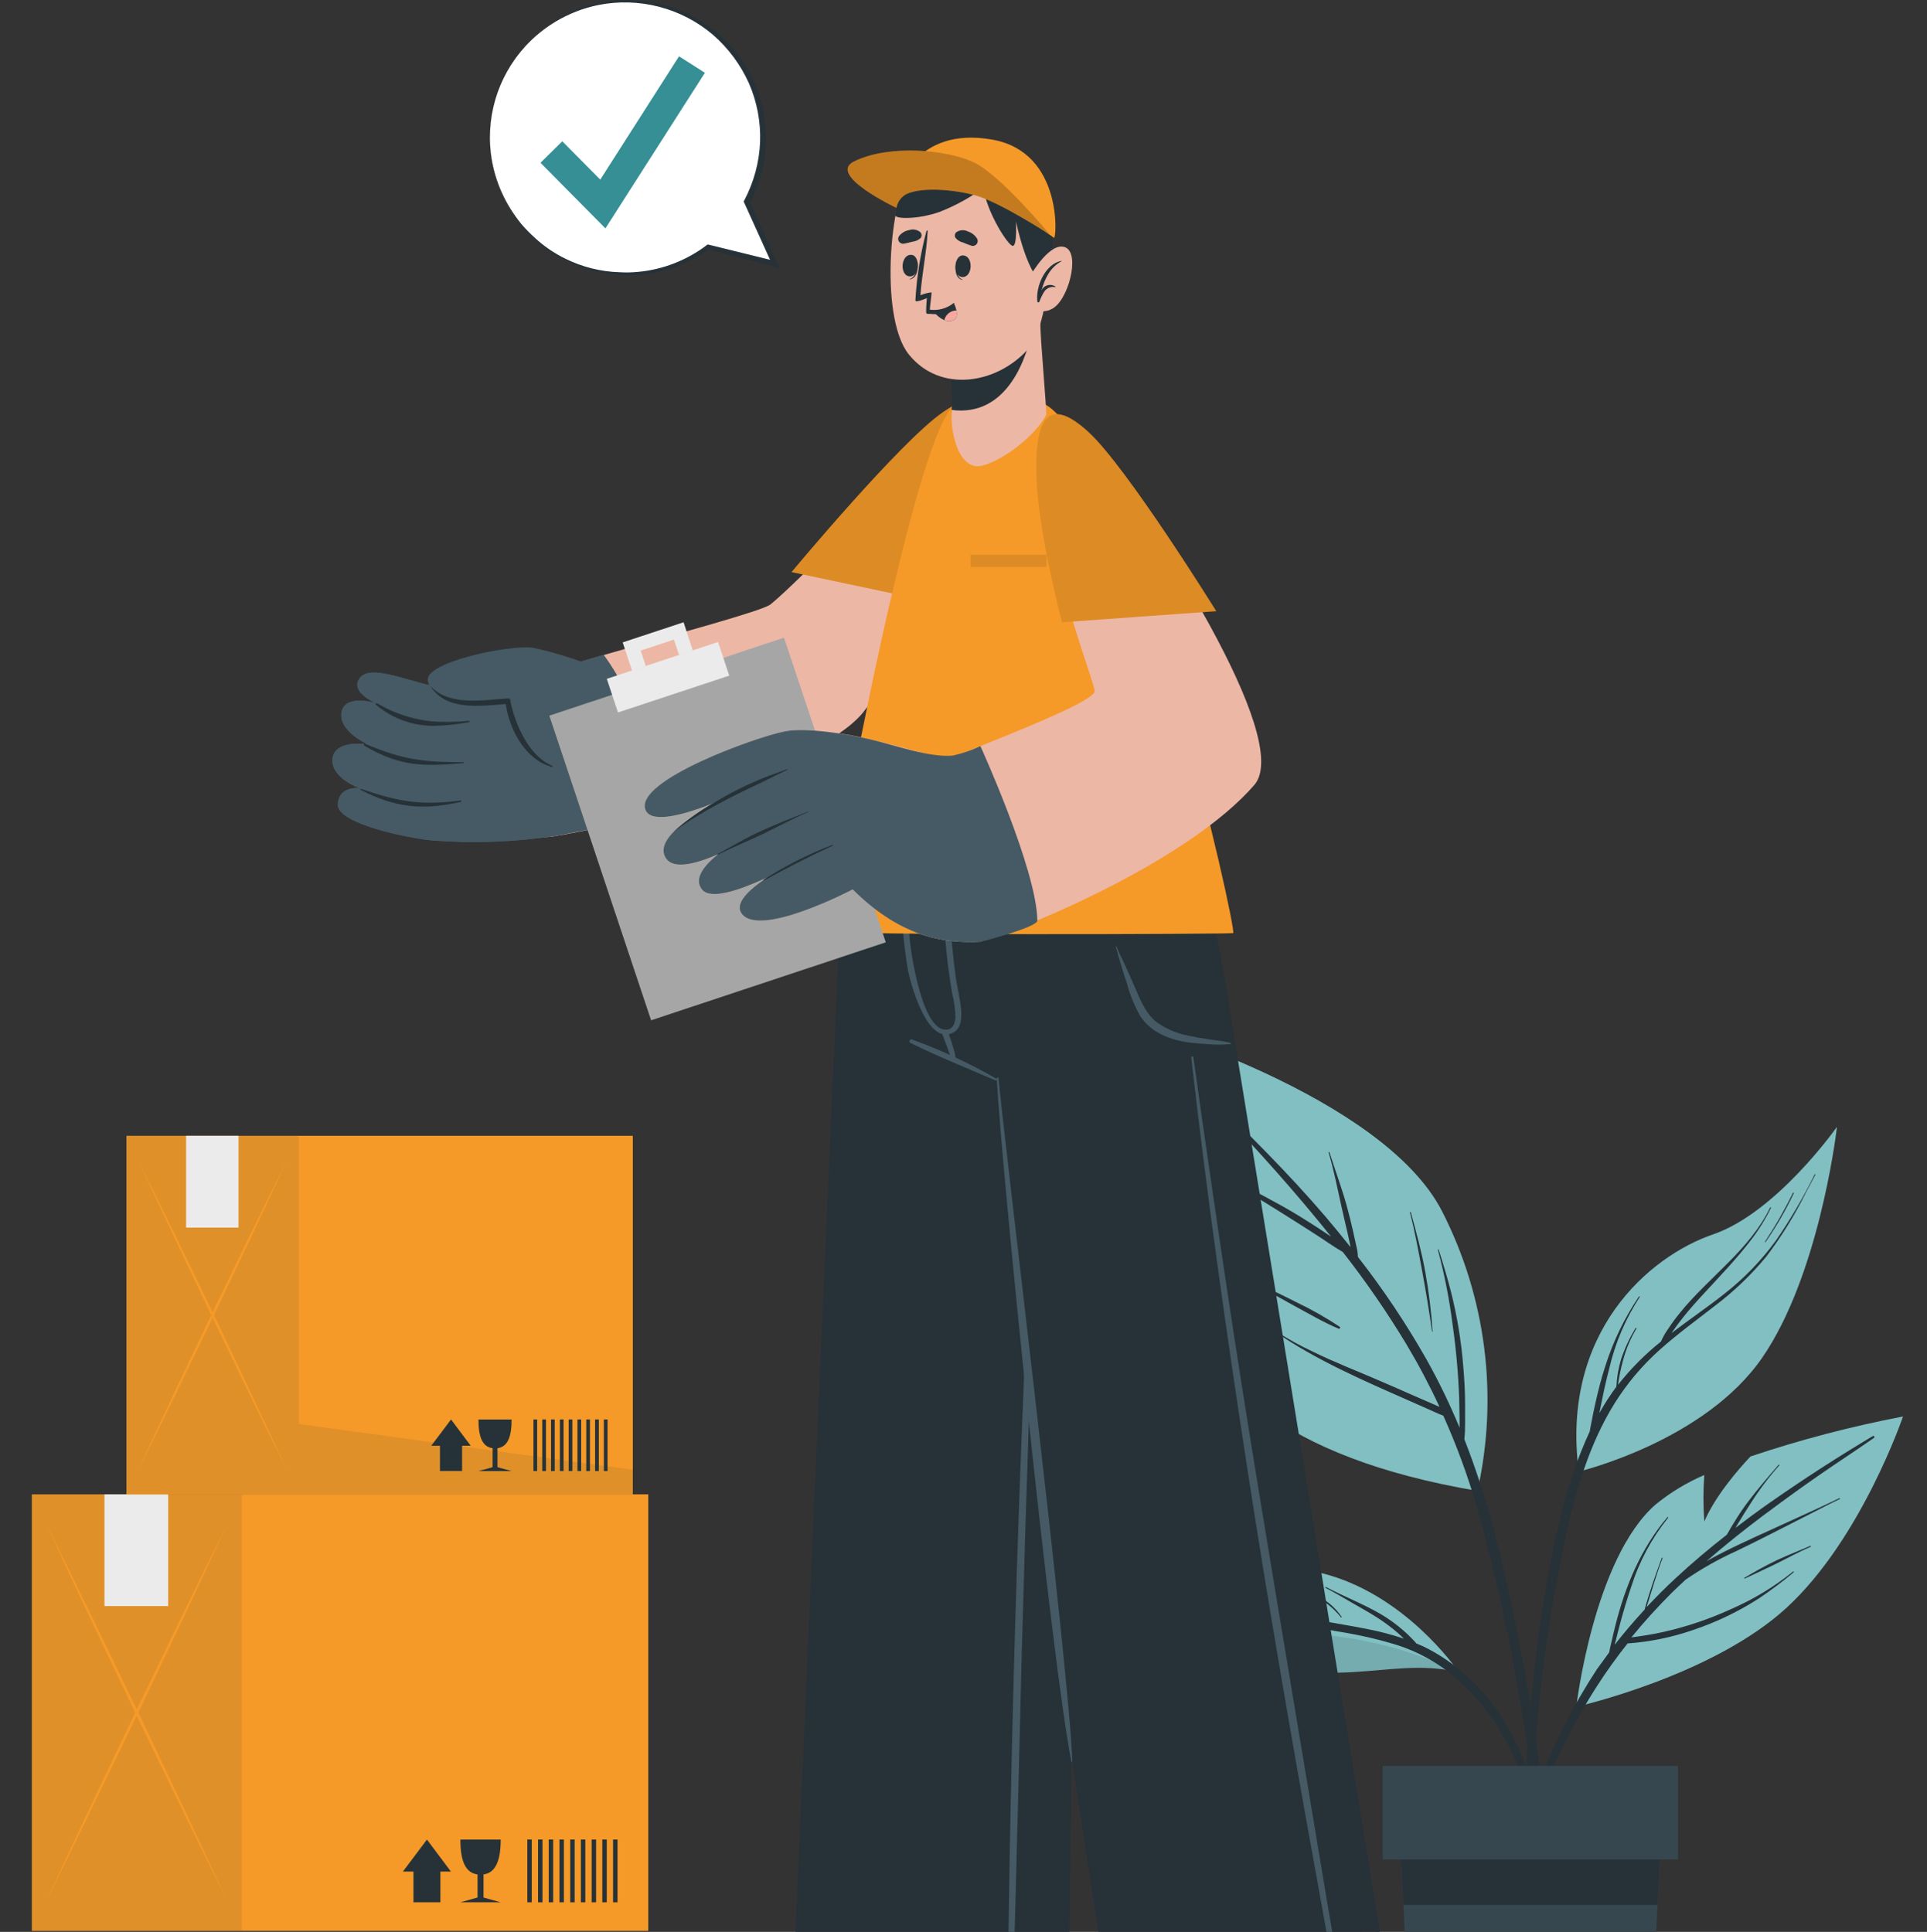 <svg width="363" height="364" viewBox="0 0 363 364" fill="none" xmlns="http://www.w3.org/2000/svg"><rect x="0" y="0" width="363" height="364" fill="#333333" stroke="none"/><g clip-path="url(#clip0_568_1134)"><path d="M122.118 281.555H6.002V363.805H122.118V281.555Z" fill="#F59A28"/><path opacity="0.1" d="M6.01 363.795H45.543L45.543 281.545H6.01L6.01 363.795Z" fill="#263238"/><path d="M8.727 358.138C11.653 352.291 14.542 346.423 17.392 340.531L25.971 322.838L34.434 305.078C37.245 299.142 40.028 293.187 42.782 287.212C39.848 293.059 36.96 298.928 34.116 304.819L25.537 322.541L17.065 340.31C14.266 346.221 11.487 352.163 8.727 358.138Z" fill="#F59A28"/><path d="M8.727 287.212C11.48 293.187 14.26 299.142 17.065 305.078L25.537 322.838L34.116 340.531C36.985 346.416 39.874 352.285 42.782 358.138C40.028 352.163 37.245 346.211 34.434 340.282L26.009 322.541L17.43 304.848C14.561 298.944 11.66 293.065 8.727 287.212Z" fill="#F59A28"/><path d="M31.684 281.555H19.678V302.61H31.684V281.555Z" fill="#EBEBEB"/><path d="M100.172 346.592H99.334V358.425H100.172V346.592Z" fill="#263238"/><path d="M102.193 346.592H101.355V358.425H102.193V346.592Z" fill="#263238"/><path d="M104.205 346.592H103.367V358.425H104.205V346.592Z" fill="#263238"/><path d="M106.222 346.592H105.385V358.425H106.222V346.592Z" fill="#263238"/><path d="M108.254 346.592H107.416V358.425H108.254V346.592Z" fill="#263238"/><path d="M110.261 346.592H109.424V358.425H110.261V346.592Z" fill="#263238"/><path d="M112.289 346.592H111.451V358.425H112.289V346.592Z" fill="#263238"/><path d="M114.297 346.592H113.459V358.425H114.297V346.592Z" fill="#263238"/><path d="M116.324 346.592H115.486V358.425H116.324V346.592Z" fill="#263238"/><path d="M91.084 357.523L94.319 358.425H86.723L89.958 357.513V353.171C87.647 352.864 86.723 350.588 86.723 346.601H94.319C94.319 350.578 93.356 352.864 91.084 353.171V357.523Z" fill="#263238"/><path d="M84.943 352.633H82.96V358.425H77.886V352.633H75.893L80.427 346.601L84.943 352.633Z" fill="#263238"/><path d="M119.207 214H23.811V281.573H119.207V214Z" fill="#F59A28"/><path opacity="0.1" d="M23.811 281.573H56.297L56.297 214H23.811L23.811 281.573Z" fill="#263238"/><path d="M26.053 276.915C28.46 272.113 30.844 267.294 33.206 262.459L40.254 247.926L47.206 233.326C49.517 228.453 51.802 223.564 54.061 218.659C51.654 223.462 49.27 228.264 46.907 233.067L39.86 247.619L32.908 262.219C30.597 267.111 28.312 272.01 26.053 276.915Z" fill="#F59A28"/><path d="M26.053 218.659C28.319 223.558 30.604 228.447 32.908 233.326L39.86 247.926L46.879 262.459C49.241 267.294 51.625 272.113 54.032 276.915C51.773 272.016 49.488 267.127 47.177 262.248L40.254 247.619L33.206 233.115C30.851 228.287 28.466 223.468 26.053 218.659Z" fill="#F59A28"/><path d="M44.928 214H35.059V231.299H44.928V214Z" fill="#EBEBEB"/><path d="M101.185 267.444H100.492V277.165H101.185V267.444Z" fill="#263238"/><path d="M102.846 267.444H102.152V277.165H102.846V267.444Z" fill="#263238"/><path d="M104.496 267.444H103.803V277.165H104.496V267.444Z" fill="#263238"/><path d="M106.162 267.444H105.469V277.165H106.162V267.444Z" fill="#263238"/><path d="M107.818 267.444H107.125V277.165H107.818V267.444Z" fill="#263238"/><path d="M109.478 267.444H108.785V277.165H109.478V267.444Z" fill="#263238"/><path d="M111.135 267.444H110.441V277.165H111.135V267.444Z" fill="#263238"/><path d="M112.799 267.444H112.105V277.165H112.799V267.444Z" fill="#263238"/><path d="M114.449 267.444H113.756V277.165H114.449V267.444Z" fill="#263238"/><path d="M93.713 276.435L96.379 277.174H90.131L92.798 276.435V272.862C90.872 272.612 90.131 270.739 90.131 267.463H96.379C96.379 270.729 95.619 272.612 93.713 272.862V276.435Z" fill="#263238"/><path d="M88.673 272.401H87.046V277.155H82.877V272.401H81.24L84.966 267.444L88.673 272.401Z" fill="#263238"/><path opacity="0.1" d="M119.207 281.573V276.915L56.297 268.299V281.573H119.207Z" fill="#263238"/><path d="M296.934 321.58C296.934 321.58 322.554 315.815 336.595 302.88C350.636 289.945 358.483 266.887 358.483 266.887C348.747 268.749 339.149 271.264 329.754 274.415C327.442 276.86 323.086 281.898 321.052 286.671C320.832 283.754 320.832 280.825 321.052 277.909C317.769 279.323 314.697 281.181 311.922 283.431C300.227 293.565 296.934 321.58 296.934 321.58Z" fill="#81BFC3"/><path d="M342.477 278.082C345.944 275.672 349.526 273.355 353.005 270.922C353.213 270.772 353.005 270.438 352.797 270.576C346.198 274.508 339.692 278.716 333.394 283.12C331.198 284.653 329.037 286.256 326.911 287.881C327.061 287.628 327.199 287.374 327.361 287.12C328.124 285.841 328.933 284.572 329.742 283.316C331.346 280.769 333.159 278.358 335.162 276.11C335.231 276.03 335.162 275.914 335.035 275.995C333.047 278.301 331.048 280.606 329.257 282.993C328.401 284.146 327.592 285.299 326.83 286.578C326.425 287.212 326.044 287.847 325.674 288.504C325.558 288.723 325.42 288.942 325.293 289.161C321.976 291.755 318.752 294.464 315.678 297.323C313.771 299.087 311.945 300.92 310.177 302.811C311.159 299.721 312.026 296.585 313.182 293.588C313.182 293.484 313.043 293.438 313.008 293.588C311.853 296.781 310.697 299.986 309.807 303.272C307.843 305.386 305.974 307.58 304.202 309.855C304.202 309.717 304.202 309.578 304.295 309.44C304.584 308.287 304.884 307.031 305.208 305.843C305.832 303.537 306.514 301.232 307.299 298.926C308.789 294.217 311.14 289.823 314.233 285.967C314.244 285.95 314.249 285.929 314.246 285.908C314.244 285.888 314.234 285.869 314.22 285.854C314.205 285.839 314.186 285.83 314.165 285.828C314.145 285.825 314.124 285.83 314.106 285.841C309.102 291.755 306.167 298.834 304.295 306.281C304.029 307.365 303.763 308.46 303.521 309.555C303.382 310.132 303.232 310.708 303.139 311.319C302.365 312.368 301.602 313.418 300.828 314.501C296.463 321.16 292.829 328.268 289.988 335.703C286.788 344.06 284.046 352.585 281.771 361.239C281.771 361.412 281.98 361.47 282.037 361.308C287.053 346.321 292.172 331.183 300.747 317.822C302.556 315 304.508 312.272 306.595 309.648C310.818 309.346 314.984 308.489 318.983 307.1C323.379 305.621 327.572 303.6 331.464 301.082C333.679 299.585 335.815 297.977 337.866 296.263C337.878 296.256 337.889 296.247 337.897 296.236C337.906 296.225 337.911 296.212 337.914 296.199C337.917 296.185 337.917 296.171 337.913 296.158C337.91 296.145 337.903 296.132 337.895 296.122C337.886 296.111 337.875 296.103 337.862 296.097C337.849 296.091 337.836 296.088 337.822 296.088C337.808 296.089 337.794 296.092 337.782 296.098C337.77 296.104 337.759 296.113 337.75 296.124C334.173 299.002 330.224 301.387 326.009 303.215C321.868 305.108 317.537 306.557 313.089 307.538C311.194 307.953 309.287 308.253 307.311 308.506C309.686 305.597 312.208 302.811 314.869 300.159C315.736 299.306 316.625 298.476 317.515 297.646C320.532 295.565 323.731 293.759 327.072 292.251C331.267 290.233 335.404 288.089 339.553 285.979C341.864 284.826 344.176 283.569 346.591 282.428C346.695 282.428 346.591 282.221 346.499 282.278C342.292 284.307 338.016 286.198 333.787 288.146C329.788 289.968 325.697 291.801 321.895 293.911L321.41 294.199C324.877 291.178 328.471 288.308 332.157 285.541C335.532 283.028 338.987 280.503 342.477 278.082Z" fill="#263238"/><path d="M341.015 291.259C338.935 292.17 336.82 292.977 334.751 293.945C332.683 294.913 330.626 296.089 328.615 297.277C328.522 297.334 328.615 297.45 328.696 297.415C330.73 296.435 332.798 295.524 334.832 294.51C336.866 293.495 338.946 292.354 341.072 291.432C341.176 291.386 341.119 291.213 341.015 291.259Z" fill="#263238"/><path d="M213.719 192.779C218.45 198.872 221.131 206.3 221.381 214.004C221.462 216.309 221.092 219.491 220.826 223.227C230.383 228.311 237.548 237.476 237.548 237.476C232.117 234.225 224.674 232.865 220.653 233.441C220.783 236.01 221.111 238.566 221.635 241.085C223.403 240.981 226.835 241.223 232.498 243.229C229.132 243.195 225.796 243.854 222.698 245.166C227.321 259.658 240.841 274.553 278.319 280.905C282.302 263.13 279.956 244.526 271.685 228.288C260.453 206.245 213.719 192.779 213.719 192.779Z" fill="#81BFC3"/><path d="M291.241 342.976C290.594 336.782 289.785 330.606 288.814 324.45C286.914 312.129 284.391 299.912 281.257 287.845C279.787 282.186 277.981 276.62 275.848 271.175C275.952 270.179 275.998 269.178 275.987 268.177C275.987 267.024 275.987 265.779 275.987 264.58C275.987 262.194 275.848 259.796 275.64 257.409C275.264 252.68 274.491 247.991 273.329 243.39C272.647 240.727 271.85 238.11 271.018 235.47C271.018 235.366 270.821 235.412 270.856 235.47C272.093 240.067 273.016 244.744 273.618 249.466C274.286 254.117 274.706 258.801 274.877 263.497C274.877 264.788 274.947 266.068 274.947 267.359C274.947 267.901 274.947 268.512 274.947 269.007C273.105 264.538 270.994 260.184 268.625 255.968C264.82 249.284 260.533 242.884 255.798 236.819C255.786 236.113 255.681 235.411 255.486 234.732C255.313 233.891 255.128 233.06 254.943 232.23C254.561 230.513 254.134 228.772 253.672 227.135C252.736 223.745 251.499 220.471 250.447 217.128C250.447 217.012 250.239 217.07 250.274 217.128C251.268 220.436 251.927 223.872 252.678 227.238C253.059 228.91 253.429 230.582 253.833 232.242C254.018 233.084 254.203 233.914 254.376 234.755V234.94C252.863 233.037 251.314 231.147 249.754 229.302C242.601 220.932 234.731 213.162 226.849 205.53C225.879 204.596 224.885 203.673 223.902 202.74C223.885 202.729 223.864 202.724 223.843 202.727C223.823 202.729 223.803 202.738 223.789 202.753C223.774 202.768 223.765 202.787 223.762 202.807C223.76 202.828 223.764 202.849 223.775 202.866C231.333 210.729 238.799 218.673 245.802 226.985C247.477 228.968 249.118 230.962 250.736 232.991L248.182 231.297C245.998 229.879 243.791 228.495 241.514 227.227C239.238 225.959 236.892 224.702 234.58 223.549C232.269 222.396 229.611 221.393 227.288 220.091C227.184 220.091 227.104 220.194 227.208 220.24C229.573 221.335 231.855 222.599 234.037 224.022C236.349 225.371 238.602 226.731 240.844 228.149C243.086 229.567 245.259 230.916 247.443 232.334C249.269 233.487 251.06 234.801 252.955 235.897C257.306 241.46 261.316 247.281 264.962 253.328C267.235 257.133 269.306 261.055 271.168 265.076L269.827 264.488L266.36 262.978C264.153 261.998 261.946 261.041 259.727 260.084C255.521 258.263 251.256 256.625 247.131 254.585C244.807 253.496 242.56 252.252 240.405 250.861C240.312 250.792 240.232 250.942 240.324 251.011C248.009 256.291 256.618 260.015 265.124 263.773L268.81 265.399C269.827 265.848 270.844 266.344 271.884 266.736C274.401 272.346 276.521 278.124 278.229 284.029C281.559 295.939 284.259 308.015 286.318 320.207C288.468 332.416 289.924 344.717 291.056 357.099C291.195 358.633 291.334 360.177 291.507 361.711C291.507 361.839 291.558 361.962 291.649 362.053C291.74 362.144 291.864 362.195 291.992 362.195C292.121 362.195 292.245 362.144 292.336 362.053C292.427 361.962 292.478 361.839 292.478 361.711C292.582 355.428 291.946 349.144 291.241 342.976Z" fill="#263238"/><path d="M268.49 239.655C267.797 235.85 266.78 232.126 265.763 228.414C265.757 228.396 265.745 228.381 265.729 228.37C265.714 228.36 265.695 228.354 265.677 228.354C265.658 228.354 265.639 228.36 265.624 228.37C265.608 228.381 265.596 228.396 265.59 228.414C266.537 232.069 267.219 235.792 267.901 239.493C268.583 243.194 269.23 247.079 269.762 250.884H269.866C269.621 247.118 269.161 243.369 268.49 239.655Z" fill="#263238"/><path d="M252.344 249.963C249.739 248.239 247.016 246.698 244.196 245.352C242.821 244.648 241.446 243.98 240.059 243.311C238.672 242.642 237.147 242.043 235.737 241.328C235.716 241.316 235.69 241.313 235.666 241.319C235.642 241.326 235.622 241.341 235.61 241.363C235.598 241.384 235.594 241.41 235.601 241.433C235.607 241.457 235.623 241.477 235.645 241.49C237.02 242.17 238.314 243 239.666 243.738L243.827 246.043C246.565 247.508 249.258 249.133 252.136 250.332C252.185 250.36 252.243 250.367 252.297 250.352C252.351 250.336 252.397 250.3 252.424 250.252C252.452 250.203 252.459 250.145 252.444 250.091C252.429 250.037 252.393 249.991 252.344 249.963Z" fill="#263238"/><path opacity="0.1" d="M297.395 277.263C297.395 277.263 321.108 271.613 331.994 255.75C342.395 240.601 345.746 214.776 346.012 212.494C345.584 214.58 340.696 237.154 324.552 247.668C312.198 255.773 300.261 262.39 297.395 277.263Z" fill="#263238"/><path d="M297.401 277.263C297.401 277.263 321.114 271.614 332 255.75C342.401 240.601 345.752 214.776 346.018 212.494C346.023 212.444 346.023 212.394 346.018 212.344C346.018 212.344 334.658 228.484 322.698 232.577C310.737 236.67 293.98 250.954 297.401 277.263Z" fill="#81BFC3"/><path d="M341.837 221.279C339.707 225.619 337.258 229.796 334.511 233.776C331.744 237.563 328.461 240.947 324.757 243.829C321.533 246.377 318.124 248.683 314.865 251.185C314.896 251.149 314.923 251.11 314.946 251.069C315.558 250.17 316.205 249.282 316.887 248.429C318.239 246.688 319.73 245.063 321.221 243.449C324.168 240.255 327.172 237.131 329.807 233.684C331.276 231.779 332.55 229.732 333.609 227.574C333.609 227.47 333.494 227.412 333.447 227.516C329.599 235.505 321.891 240.624 316.448 247.369C315.662 248.328 314.929 249.328 314.252 250.366C313.711 251.113 313.253 251.917 312.889 252.764C309.888 255.162 307.173 257.897 304.799 260.915C305.008 259.358 305.325 257.817 305.747 256.303C306.298 254.2 307.147 252.185 308.266 250.32C308.266 250.216 308.174 250.124 308.116 250.216C306.968 252.086 306.042 254.083 305.354 256.165C304.861 257.827 304.57 259.541 304.487 261.272C303.316 262.86 302.247 264.519 301.286 266.241C301.39 265.734 301.483 265.227 301.587 264.719C302.049 262.414 302.569 260.016 303.181 257.698C304.297 252.96 306.229 248.45 308.89 244.371C308.895 244.352 308.894 244.332 308.886 244.314C308.879 244.296 308.866 244.28 308.849 244.27C308.832 244.26 308.813 244.255 308.793 244.257C308.773 244.258 308.755 244.266 308.74 244.279C306.022 248.297 303.897 252.685 302.43 257.306C301.667 259.612 301.067 261.987 300.535 264.374C300.269 265.526 300.038 266.679 299.818 267.832C299.703 268.443 299.564 269.066 299.472 269.688C297.116 274.834 295.285 280.203 294.006 285.713C291.673 295.579 289.978 305.583 288.932 315.665C287.713 326.204 287.169 336.809 287.303 347.416C287.303 348.742 287.407 350.067 287.476 351.393C287.476 351.739 288.008 351.797 288.019 351.393C288.262 346.148 288.389 340.902 288.701 335.656C289.013 330.411 289.476 325.165 290.042 319.943C291.113 309.667 292.761 299.46 294.976 289.368C296.895 280.721 299.391 272.075 304.129 264.443C306.482 260.673 309.361 257.256 312.681 254.297C315.997 251.323 319.614 248.717 323.139 245.962C326.69 243.272 329.913 240.176 332.742 236.739C335.637 232.918 338.16 228.829 340.277 224.53L341.976 221.325C342.092 221.279 341.884 221.175 341.837 221.279Z" fill="#263238"/><path d="M337.749 224.749C336.19 227.934 334.426 231.015 332.468 233.972C332.463 233.978 332.46 233.986 332.458 233.994C332.457 234.002 332.457 234.01 332.458 234.018C332.46 234.027 332.463 234.034 332.468 234.041C332.472 234.048 332.478 234.054 332.485 234.058C332.492 234.063 332.499 234.066 332.507 234.067C332.515 234.069 332.524 234.069 332.532 234.067C332.54 234.066 332.548 234.063 332.554 234.058C332.561 234.053 332.567 234.048 332.572 234.041C334.601 231.118 336.387 228.033 337.911 224.818C337.957 224.702 337.795 224.645 337.749 224.749Z" fill="#263238"/><path d="M210.407 266.887C210.407 266.887 210.025 300.494 230.18 310.189C250.334 319.885 261.116 311.815 274.799 315.066C274.267 314.271 264.502 300.263 248.97 296.401C232.965 292.366 215.249 280.849 210.407 266.887Z" fill="#81BFC3"/><path opacity="0.1" d="M210.407 266.887C210.407 266.887 210.025 300.494 230.18 310.189C250.334 319.885 261.116 311.815 274.799 315.066C267.569 311.637 259.844 309.365 251.906 308.333C239.24 306.742 214.972 298.488 210.407 266.887Z" fill="black"/><path d="M276.127 315.619C273.728 313.448 271.031 311.627 268.118 310.212C267.679 310.005 267.24 309.844 266.801 309.648C266.589 309.38 266.361 309.126 266.119 308.887C265.522 308.252 264.889 307.652 264.224 307.088C262.966 305.997 261.612 305.021 260.179 304.171C256.839 302.211 253.245 300.84 249.778 299.018C249.758 299.013 249.736 299.015 249.717 299.023C249.698 299.032 249.682 299.047 249.672 299.066C249.663 299.085 249.66 299.106 249.665 299.127C249.669 299.148 249.681 299.166 249.697 299.179C251.385 300.044 253.014 301.012 254.655 301.969C256.296 302.926 257.891 303.779 259.439 304.782C260.841 305.678 262.174 306.676 263.426 307.768C263.785 308.08 264.12 308.414 264.455 308.748C262.227 308.003 259.953 307.403 257.648 306.95C253.962 306.2 250.241 305.682 246.554 304.898C244.749 304.516 242.967 304.035 241.215 303.457C239.539 302.119 237.875 300.782 236.292 299.329C234.376 297.576 232.631 295.646 231.08 293.565C231.08 293.473 230.872 293.565 230.93 293.657C233.389 296.954 236.172 299.998 239.239 302.742C238.372 302.419 237.506 302.062 236.662 301.681C229.744 298.584 223.809 293.656 219.501 287.432C219.486 287.419 219.467 287.411 219.448 287.409C219.428 287.408 219.408 287.412 219.392 287.423C219.375 287.433 219.362 287.448 219.354 287.466C219.347 287.485 219.346 287.505 219.35 287.524C223.004 292.865 227.726 297.394 233.218 300.828C235.969 302.545 238.913 303.935 241.989 304.967C245.557 306.077 249.199 306.936 252.887 307.538C256.502 308.128 260.071 308.975 263.565 310.074C266.78 311.156 269.803 312.74 272.521 314.766C277.654 318.76 281.785 323.892 284.586 329.754C288.4 337.374 290.225 345.894 291.231 354.322C291.231 354.679 291.832 354.679 291.809 354.322C290.826 340.13 287.047 325.431 276.127 315.619Z" fill="#263238"/><path d="M252.75 304.667C251.699 303.099 250.278 301.812 248.613 300.92C246.703 299.929 245.025 298.546 243.69 296.862C243.62 296.77 243.47 296.862 243.539 296.942C244.741 298.488 246.213 299.805 247.885 300.828C249.716 301.797 251.329 303.131 252.623 304.747C252.68 304.817 252.808 304.747 252.75 304.667Z" fill="#263238"/><path d="M263.441 340.429L264.354 358.91L267.163 415.367H309.424L312.232 358.91L313.145 340.429H263.441Z" fill="#37474F"/><path d="M263.441 340.429L264.354 358.91H312.232L313.145 340.429H263.441Z" fill="#263238"/><path d="M260.465 350.345H316.098V332.717H260.465V350.345Z" fill="#37474F"/><path d="M203.784 182.115L203.738 185.401L201.877 330.503L201.865 331.056L200.768 417.972L147.539 416.911L157.813 182.288L157.951 179.152L158.471 151.932H203.426L203.784 182.115Z" fill="#263238"/><path d="M197.484 168.777C195.531 199.27 194.133 229.81 192.862 260.35C191.591 290.89 190.701 321.073 190.169 351.497C189.869 368.644 189.745 385.784 189.799 402.916C189.799 402.94 189.809 402.964 189.827 402.981C189.844 402.998 189.867 403.008 189.892 403.008C189.916 403.008 189.94 402.998 189.957 402.981C189.975 402.964 189.984 402.94 189.984 402.916C190.447 387.64 190.92 372.364 191.325 357.089C191.729 341.813 192.099 326.537 192.48 311.273C193.313 280.891 194.345 250.532 195.578 220.195C196.271 203.063 197.068 185.943 197.773 168.823C197.831 168.546 197.496 168.558 197.484 168.777Z" fill="#455A64"/><path d="M259.129 363.51C259.129 363.51 265.832 412.703 265.844 412.738C267.173 422.145 268.155 430.4 268.294 434.735V434.804C268.434 435.812 268.335 436.839 268.005 437.802C268.005 437.802 268.005 437.802 268.005 437.871C265.474 440.177 190.473 452.974 187.7 452.535C184.926 452.097 185.955 444.2 188.462 441.387C190.97 438.574 217.503 420.866 217.503 420.866L211.275 371.626L259.129 363.51Z" fill="#AD6359"/><path d="M163.045 151.886C163.241 152.809 166.385 167.358 169.644 179.855C171.955 188.986 174.451 197.01 175.849 197.84C177.433 198.774 185.094 202.187 187.741 203.259L199.551 315.953L215.545 420.382L267.792 412.311L230.615 183.879L224.559 151.91L163.045 151.886Z" fill="#263238"/><path d="M231.723 196.48C230.336 196.123 228.846 196.007 227.424 195.777C226.268 195.604 225.113 195.396 223.957 195.154C221.785 194.759 219.726 193.893 217.925 192.618C215.96 191.096 214.966 188.779 214.019 186.554C213.452 185.228 212.863 183.925 212.274 182.611C211.996 181.973 211.707 181.339 211.407 180.709C211.002 179.964 210.647 179.194 210.344 178.403C210.344 178.287 210.124 178.345 210.17 178.403C210.356 178.94 210.515 179.486 210.644 180.04C210.841 180.685 211.026 181.32 211.222 181.954C211.569 183.107 211.915 184.259 212.297 185.355C212.857 187.432 213.668 189.433 214.712 191.315C216.804 194.647 220.56 195.996 224.304 196.468C225.379 196.595 226.465 196.676 227.54 196.734C228.901 196.855 230.27 196.855 231.631 196.734C231.885 196.826 231.943 196.561 231.723 196.48Z" fill="#455A64"/><path d="M171.765 195.845C177.273 197.846 182.598 200.318 187.678 203.235C187.875 203.351 187.736 203.662 187.528 203.57C182.166 201.264 176.7 199.073 171.476 196.491C171.404 196.445 171.35 196.374 171.326 196.292C171.301 196.21 171.307 196.122 171.342 196.044C171.377 195.966 171.439 195.903 171.516 195.866C171.594 195.83 171.682 195.822 171.765 195.845Z" fill="#455A64"/><path d="M170.146 159.219C170.146 159.034 170.481 158.988 170.481 159.219C170.482 165.183 170.783 171.143 171.382 177.077C171.636 179.832 173.855 195.062 178.639 193.955C179.437 193.771 179.853 192.975 179.98 191.776C179.963 190.2 179.749 188.631 179.344 187.107C178.813 183.914 178.385 180.72 178.108 177.504C177.555 171.51 177.621 165.476 178.304 159.496C178.314 159.461 178.334 159.431 178.362 159.41C178.39 159.389 178.425 159.377 178.46 159.377C178.496 159.377 178.53 159.389 178.558 159.41C178.587 159.431 178.607 159.461 178.616 159.496C178.471 167.81 178.958 176.123 180.072 184.363C180.673 188.318 182.673 194.278 178.512 194.889C174.352 195.5 171.579 185.528 171.035 182.795C169.722 175.008 169.423 167.083 170.146 159.219Z" fill="#455A64"/><path d="M178.513 194.336C178.945 195.362 179.304 196.418 179.588 197.495C179.897 198.324 180.049 199.204 180.038 200.089C180.032 200.125 180.014 200.158 179.989 200.184C179.963 200.21 179.93 200.228 179.894 200.236C179.858 200.243 179.821 200.24 179.787 200.226C179.753 200.212 179.724 200.188 179.703 200.158C179.194 199.379 178.805 198.528 178.548 197.633C178.189 196.653 177.796 195.685 177.461 194.705C177.437 194.636 177.427 194.563 177.431 194.49C177.435 194.417 177.453 194.346 177.485 194.28C177.516 194.214 177.561 194.155 177.615 194.106C177.67 194.058 177.733 194.02 177.802 193.996C177.871 193.972 177.944 193.961 178.017 193.965C178.091 193.969 178.162 193.987 178.228 194.019C178.294 194.051 178.353 194.095 178.402 194.149C178.451 194.204 178.489 194.267 178.513 194.336Z" fill="#455A64"/><path d="M250.018 358.449C247.861 345.568 245.711 332.682 243.569 319.793C239.317 294.107 234.948 268.421 231.1 242.665C228.935 228.193 226.836 213.713 224.802 199.225C224.802 198.971 224.374 198.971 224.397 199.225C227.344 225.141 230.996 250.978 234.971 276.745C238.947 302.511 243.373 328.14 248.03 353.757C250.642 368.122 253.103 382.579 256.12 396.817C256.12 396.956 256.385 396.921 256.362 396.817C254.49 383.974 252.156 371.223 250.018 358.449Z" fill="#455A64"/><path d="M188.103 203.155C188.103 202.936 187.745 202.936 187.756 203.155C188.669 219.999 197.822 311.181 201.809 331.886C201.809 331.99 201.994 331.99 201.994 331.886C201.497 315.02 188.877 212.609 188.103 203.155Z" fill="#455A64"/><path d="M185.492 86.898C183.898 95.822 176.444 116.493 162.634 134.167C157.295 140.969 137.742 148.704 121.967 153.408C116.121 155.253 110.145 156.659 104.09 157.616C103.476 157.699 102.859 157.749 102.241 157.766C94.902 157.916 90.996 146.491 91.008 138.225C91.008 138.006 91.008 137.775 91.008 137.556C91.008 137.337 91.008 137.314 91.008 137.187C91.147 133.832 91.99 131.158 93.55 130.27C94.105 129.96 94.676 129.679 95.261 129.428C98.231 128.148 103.431 126.477 109.394 124.701C110.792 124.275 112.248 123.848 113.716 123.422C127.584 119.375 143.485 115.144 145.115 113.899C147.599 111.985 163.605 96.813 173.358 83.336C180.454 73.433 188.127 72.049 185.492 86.898Z" fill="#EDB7A6"/><path d="M121.969 153.363C116.123 155.207 110.147 156.613 104.091 157.571C96.579 158.68 88.966 158.943 81.395 158.355C76.772 157.905 63.552 155.207 63.633 151.622C63.713 148.036 67.631 148.486 67.631 148.486C67.631 148.486 62.223 146.514 62.627 142.917C62.962 139.966 67.099 140.035 68.59 140.151C68.624 140.133 68.662 140.124 68.7 140.124C68.738 140.124 68.776 140.133 68.81 140.151H69.076C69.076 140.151 63.667 137.718 64.326 134.167C64.915 130.985 69.746 132.184 70.763 132.472C69.931 132.115 66.071 130.259 67.666 127.861C69.803 124.61 78.69 129.336 83.844 129.567C84.099 129.567 85.393 129.567 87.311 129.567C91.402 127.054 96.395 124.852 98.544 124.564C102.154 124.309 105.778 124.336 109.384 124.644C110.782 124.218 112.238 123.791 113.706 123.365C116.318 126.858 123.841 138.548 121.969 153.363Z" fill="#455A64"/><path d="M107.747 129.013L107.296 144.681V145.085L106.961 156.971C106.023 157.229 105.07 157.429 104.107 157.57C96.595 158.68 88.981 158.943 81.41 158.354C76.788 157.905 63.567 155.207 63.648 151.621C63.729 148.036 67.647 148.486 67.647 148.486C67.647 148.486 62.238 146.514 62.643 142.917C62.978 139.966 67.115 140.035 68.606 140.15H68.848H69.114C69.114 140.15 63.706 137.718 64.365 134.167C64.954 130.985 69.784 132.184 70.802 132.472H70.929H70.836C70.004 132.115 66.144 130.259 67.739 127.861C69.877 124.609 78.764 129.336 83.918 129.567C84.172 129.567 85.466 129.567 87.385 129.567L95.324 129.371L107.747 129.013Z" fill="#455A64"/><path d="M88.394 136.058C86.194 136.473 83.964 136.708 81.726 136.762C77.77 136.779 73.936 135.394 70.909 132.853C70.736 132.726 70.724 132.6 70.794 132.53C70.835 132.509 70.88 132.498 70.927 132.498C70.973 132.498 71.018 132.509 71.059 132.53C74.156 134.358 77.607 135.51 81.183 135.908C83.562 136.082 85.951 136.051 88.325 135.816C88.498 135.828 88.544 136.035 88.394 136.058Z" fill="#263238"/><path d="M87.323 143.782C79.812 144.427 75.409 144.474 68.706 140.542C68.498 140.427 68.463 140.219 68.579 140.15C68.613 140.133 68.651 140.124 68.689 140.124C68.727 140.124 68.765 140.133 68.799 140.15C75.871 143.136 79.627 143.609 87.289 143.609C87.416 143.586 87.427 143.77 87.323 143.782Z" fill="#263238"/><path d="M68.21 148.705C75.294 151.114 79.385 151.783 86.816 150.815C86.845 150.823 86.87 150.841 86.888 150.864C86.906 150.888 86.915 150.917 86.915 150.947C86.915 150.977 86.906 151.006 86.888 151.03C86.87 151.054 86.845 151.071 86.816 151.08C79.339 152.809 74.231 152.014 68.106 148.924C67.748 148.716 67.771 148.555 68.21 148.705Z" fill="#263238"/><path d="M104.26 144.128C103.866 144.052 103.48 143.944 103.104 143.805L102.792 143.678C97.014 141.176 95.743 132.092 95.743 132.092C93.678 132.365 91.594 132.458 89.514 132.368C86.521 132.242 83.528 131.7 81.863 130.351C81.422 130.004 81.07 129.557 80.835 129.048C80.709 128.778 80.623 128.49 80.581 128.195C80.575 128.168 80.575 128.141 80.581 128.114C80.454 126.443 84.048 124.84 88.254 123.699C92.877 122.431 98.296 121.727 100.434 122.05C103.978 122.818 107.456 123.863 110.835 125.174C112.268 125.693 113.216 126.062 113.216 126.062C113.216 126.062 111.251 145.627 104.26 144.128Z" fill="#455A64"/><path d="M81.188 129.371C84.794 133.106 91.011 131.873 95.691 131.596C95.76 131.587 95.83 131.596 95.894 131.621C95.959 131.646 96.016 131.687 96.061 131.739C96.105 131.792 96.136 131.855 96.15 131.923C96.165 131.99 96.162 132.06 96.142 132.126C97.067 136.519 99.609 142.445 104.023 144.289C104.151 144.347 104.093 144.543 103.954 144.497C98.996 143.148 95.98 137.58 95.275 132.657C90.491 133.014 84.204 133.983 81.153 129.406C81.142 129.371 81.165 129.348 81.188 129.371Z" fill="#263238"/><path d="M177.642 113.819L149.109 107.789C149.109 107.789 169.564 83.198 177.63 77.653C186.702 71.415 187.916 77.41 186.101 87.706C184.287 98.001 177.642 113.819 177.642 113.819Z" fill="#F59A28"/><path opacity="0.1" d="M177.642 113.819L149.109 107.789C149.109 107.789 169.564 83.198 177.63 77.653C186.702 71.415 187.916 77.41 186.101 87.706C184.287 98.001 177.642 113.819 177.642 113.819Z" fill="black"/><path d="M232.307 175.809C232.122 176.017 156.798 176.259 156.035 175.44C155.018 174.288 170.758 87.879 178.963 77.203C180.72 74.897 193.143 72.788 198.135 77.065C214.256 90.865 233.012 175.106 232.307 175.809Z" fill="#F59A28"/><path opacity="0.1" d="M182.842 106.82H197.148V104.515H182.842V106.82Z" fill="black"/><path d="M147.684 120.146L103.479 134.842L122.652 192.242L166.857 177.546L147.684 120.146Z" fill="#A6A6A6"/><path d="M135.265 120.961L114.307 127.904L116.415 134.239L137.374 127.296L135.265 120.961Z" fill="#EBEBEB"/><path d="M130.506 122.569L127.929 123.434L126.946 120.505L120.683 122.581L121.654 125.509L119.065 126.362L117.297 121.036L128.772 117.243L130.506 122.569Z" fill="#EBEBEB"/><path d="M204.72 82.426C217.051 98.29 243.723 139.263 236.292 147.887C224.1 161.975 194.17 174.553 184.786 177.389C180.753 178.611 166.296 149.282 170.098 146.861C174.662 143.955 206.385 132.911 206.211 130.167C206.119 128.61 200.433 114.315 197.174 97.586C193.407 78.195 200.502 76.95 204.72 82.426Z" fill="#EDB7A6"/><path d="M184.582 144.865C184.582 144.865 172.217 141.291 164.127 139.343C159.562 138.19 151.589 137.037 147.867 137.81C142.309 138.893 119.762 147.033 121.611 152.486C123.287 157.466 141.766 148.059 141.766 148.059C141.766 148.059 122.27 155.898 125.39 161.524C128.511 167.151 147.948 153.742 147.948 153.742C147.948 153.742 128.094 162.251 132.232 167.577C135.363 171.578 153.68 160.429 153.68 160.429C153.68 160.429 136.669 167.865 139.709 172.119C143.06 176.812 160.626 167.577 160.626 167.577C170.171 177.088 178.607 177.711 184.663 177.446C186.084 177.354 184.582 144.865 184.582 144.865Z" fill="#EDB7A6"/><path d="M184.687 140.577C183.035 141.358 181.303 141.957 179.521 142.364C175.199 142.779 168.797 140.473 164.082 139.343C159.367 138.213 151.544 137.038 147.822 137.81C142.264 138.894 119.717 147.033 121.566 152.486C123.242 157.467 141.721 148.059 141.721 148.059C141.721 148.059 122.225 155.899 125.345 161.525C128.466 167.151 147.95 153.743 147.95 153.743C147.95 153.743 128.096 162.251 132.233 167.577C135.365 171.578 153.681 160.43 153.681 160.43C153.681 160.43 136.671 167.866 139.71 172.12C143.061 176.812 160.627 167.577 160.627 167.577C170.172 177.089 178.609 177.711 184.664 177.446C184.964 177.446 195.423 174.668 195.411 173.469C195.331 163.934 184.687 140.577 184.687 140.577Z" fill="#455A64"/><path d="M148.296 144.912C145.984 145.754 143.615 146.584 141.362 147.621C139.108 148.659 136.913 149.789 134.775 151.08C131.955 152.654 129.326 154.545 126.939 156.718C131.458 153.178 139.432 149.316 141.674 148.278C143.916 147.241 146.088 146.088 148.33 145.039C148.4 144.97 148.353 144.889 148.296 144.912Z" fill="#263238"/><path d="M152.211 152.913C149.287 154.066 146.352 155.218 143.474 156.521C140.597 157.824 138.031 159.357 135.281 160.868C135.061 160.983 135.2 161.064 135.419 160.948C138.228 159.542 140.943 158.47 143.775 157.098C146.606 155.726 149.379 154.238 152.245 152.982C152.292 152.959 152.257 152.901 152.211 152.913Z" fill="#263238"/><path d="M156.808 159.185C152.288 160.917 147.958 163.107 143.888 165.722C143.68 165.849 143.888 165.93 144.072 165.814C148.337 163.509 151.653 161.756 156.865 159.335C156.946 159.3 156.912 159.151 156.808 159.185Z" fill="#263238"/><path d="M200.063 117.242L229.116 115.156C229.116 115.156 212.255 87.982 205.033 81.388C196.943 73.963 194.874 79.739 195.256 90.173C195.637 100.606 200.063 117.242 200.063 117.242Z" fill="#F59A28"/><path opacity="0.1" d="M200.063 117.242L229.116 115.156C229.116 115.156 212.255 87.982 205.033 81.388C196.943 73.963 194.874 79.739 195.256 90.173C195.637 100.606 200.063 117.242 200.063 117.242Z" fill="black"/><path d="M183.773 87.832C186.407 88.224 194.173 83.417 197.062 78.229C197.27 77.871 195.907 63.518 195.976 60.647C195.976 60.059 177.879 64.809 177.879 64.809C178.864 68.412 179.407 72.121 179.497 75.854C179.486 76.242 179.44 76.627 179.358 77.007V77.203C178.873 79.462 179.843 87.256 183.773 87.832Z" fill="#EDB7A6"/><path d="M194.746 60.728C194.018 65.075 191.094 77.238 181.109 77.353C180.491 77.36 179.872 77.318 179.26 77.226V77.03C179.333 76.65 179.375 76.264 179.388 75.877C179.305 72.144 178.766 68.435 177.781 64.833C177.781 64.833 190.701 61.42 194.746 60.728Z" fill="#263238"/><path d="M196.481 36.311C199.128 42.444 197.787 61.144 193.708 65.732C187.803 72.373 177.125 74.114 171.219 66.805C165.441 59.714 167.66 35.377 172.306 31.065C179.147 24.782 192.622 27.261 196.481 36.311Z" fill="#EDB7A6"/><path d="M180.144 49.361C180.144 49.361 180.236 49.43 180.236 49.487C180.109 50.744 180.178 52.197 181.299 52.692C181.299 52.692 181.299 52.773 181.299 52.762C179.901 52.45 179.82 50.536 180.144 49.361Z" fill="#263238"/><path d="M181.353 48.127C183.398 48.127 183.283 52.185 181.353 52.197C179.423 52.208 179.642 48.139 181.353 48.127Z" fill="#263238"/><path d="M172.815 49.372C172.815 49.372 172.711 49.372 172.711 49.476C172.711 50.744 172.515 52.185 171.359 52.577C171.359 52.577 171.359 52.658 171.359 52.646C172.769 52.45 173.023 50.571 172.815 49.372Z" fill="#263238"/><path d="M171.718 48.023C169.696 47.816 169.407 51.874 171.302 52.07C173.197 52.266 173.429 48.196 171.718 48.023Z" fill="#263238"/><path d="M183.017 46.306C182.486 46.135 181.965 45.935 181.457 45.706C180.875 45.578 180.354 45.257 179.977 44.796C179.885 44.629 179.85 44.437 179.879 44.249C179.909 44.061 180 43.888 180.139 43.758C180.451 43.538 180.817 43.407 181.197 43.378C181.578 43.35 181.959 43.425 182.3 43.597C183.048 43.828 183.683 44.33 184.08 45.003C184.159 45.162 184.191 45.34 184.171 45.516C184.151 45.692 184.081 45.859 183.969 45.996C183.857 46.134 183.707 46.236 183.539 46.291C183.37 46.346 183.188 46.351 183.017 46.306Z" fill="#263238"/><path d="M170.189 45.924C170.767 45.843 171.276 45.682 171.83 45.555C172.424 45.499 172.984 45.252 173.425 44.852C173.54 44.701 173.603 44.517 173.603 44.328C173.603 44.138 173.54 43.954 173.425 43.803C173.146 43.544 172.803 43.365 172.431 43.284C172.059 43.203 171.672 43.223 171.31 43.342C170.534 43.468 169.834 43.88 169.346 44.495C169.25 44.639 169.196 44.807 169.192 44.98C169.187 45.153 169.231 45.324 169.319 45.473C169.407 45.622 169.535 45.743 169.689 45.823C169.843 45.903 170.016 45.938 170.189 45.924Z" fill="#263238"/><path d="M179.755 57.292C179.423 57.785 178.991 58.203 178.488 58.521C177.984 58.839 177.421 59.048 176.832 59.137C176.318 59.206 175.797 59.206 175.283 59.137C175.183 59.149 175.082 59.149 174.983 59.137H174.705C174.64 59.12 174.581 59.083 174.538 59.032C174.494 58.98 174.468 58.916 174.463 58.849C174.457 58.807 174.457 58.764 174.463 58.722V58.607C174.463 57.638 174.601 56.163 174.601 56.163C174.232 56.335 172.394 57.096 172.44 56.589C172.683 52.179 173.38 47.806 174.52 43.538C174.52 43.508 174.533 43.478 174.554 43.457C174.576 43.435 174.605 43.423 174.636 43.423C174.667 43.423 174.696 43.435 174.718 43.457C174.739 43.478 174.752 43.508 174.752 43.538C174.555 47.585 173.654 51.609 173.388 55.632C174.046 55.356 174.737 55.17 175.445 55.079C175.584 55.079 175.133 57.926 175.168 58.353C175.964 58.455 176.773 58.395 177.545 58.177C178.318 57.959 179.038 57.588 179.663 57.085C179.744 57.062 179.836 57.2 179.755 57.292Z" fill="#263238"/><path d="M175.875 58.687C176.39 59.395 177.078 59.959 177.874 60.324C178.317 60.506 178.804 60.55 179.273 60.451C180.289 60.209 180.336 59.298 180.174 58.491C180.081 58.07 179.941 57.66 179.758 57.269C178.649 58.143 177.288 58.64 175.875 58.687Z" fill="#263238"/><path d="M177.879 60.324C178.322 60.506 178.809 60.55 179.277 60.451C180.294 60.209 180.34 59.298 180.179 58.491C179.644 58.493 179.126 58.675 178.709 59.008C178.291 59.341 177.999 59.805 177.879 60.324Z" fill="#F7A9A0"/><path d="M197.025 53.603C193.639 52.808 191.385 41.717 191.385 41.717C191.385 41.717 191.651 46.455 190.75 46.329C189.848 46.202 185.884 39.999 185.249 35.399C182.704 37.262 179.926 38.786 176.986 39.93C172.814 41.394 168.561 41.267 168.654 40.553C168.943 38.362 169.809 32.898 171.439 31.33C173.565 29.407 176.171 28.091 178.983 27.519C181.795 26.947 184.71 27.14 187.421 28.078C194.471 30.384 196.493 34.719 197.695 38.109C198.897 41.498 198.273 53.845 197.025 53.603Z" fill="#263238"/><path d="M194.253 51.69C194.253 51.69 197.882 45.384 200.713 46.617C203.545 47.851 201.199 56.751 198.125 58.215C197.744 58.429 197.325 58.564 196.891 58.611C196.457 58.659 196.018 58.619 195.6 58.493C195.182 58.367 194.794 58.158 194.46 57.878C194.125 57.599 193.85 57.255 193.652 56.866L194.253 51.69Z" fill="#EDB7A6"/><path d="M199.947 49.153C199.947 49.153 200.016 49.153 199.947 49.234C197.809 50.387 196.827 52.497 196.191 54.699C196.302 54.466 196.461 54.259 196.659 54.094C196.857 53.928 197.089 53.807 197.338 53.74C197.587 53.672 197.848 53.658 198.103 53.7C198.358 53.743 198.601 53.839 198.814 53.984C198.872 53.984 198.814 54.111 198.814 54.099C198.411 54.012 197.991 54.05 197.611 54.209C197.231 54.368 196.908 54.639 196.688 54.987C196.327 55.573 196.029 56.195 195.798 56.843C195.717 57.05 195.347 56.981 195.405 56.739C195.093 53.868 196.942 49.707 199.947 49.153Z" fill="#263238"/><path d="M169.113 35.665C170.881 35.158 180.843 35.019 185.385 36.749C189.926 38.478 198.097 44.542 198.559 44.819C199.021 45.095 200.327 28.678 186.91 26.303C172.291 23.709 169.113 35.665 169.113 35.665Z" fill="#F59A28"/><path d="M197.78 44.218C197.78 44.218 188.535 33.035 183.496 30.614C178.457 28.193 167.502 27.156 160.88 30.418C155.703 32.966 168.866 39.169 168.866 39.169C168.964 38.611 169.19 38.083 169.527 37.627C169.864 37.171 170.302 36.799 170.807 36.54C174.043 35.099 180.341 35.837 183.947 36.874C188.5 38.189 197.78 44.218 197.78 44.218Z" fill="#F59A28"/><path opacity="0.2" d="M197.78 44.218C197.78 44.218 188.535 33.035 183.496 30.614C178.457 28.193 167.502 27.156 160.88 30.418C155.703 32.966 168.866 39.169 168.866 39.169C168.964 38.611 169.19 38.083 169.527 37.627C169.864 37.171 170.302 36.799 170.807 36.54C174.043 35.099 180.341 35.837 183.947 36.874C188.5 38.189 197.78 44.218 197.78 44.218Z" fill="black"/><path d="M92.285 25.934C92.285 30.693 93.609 35.358 96.112 39.408C98.615 43.459 102.196 46.737 106.457 48.875C110.718 51.013 115.491 51.927 120.243 51.516C124.995 51.106 129.539 49.385 133.368 46.548L145.976 49.764L140.729 38.051C142.578 34.608 143.615 30.79 143.762 26.887C143.909 22.983 143.162 19.098 141.577 15.527C139.992 11.955 137.612 8.791 134.617 6.275C131.622 3.759 128.092 1.958 124.294 1.008C120.497 0.058 116.532 -0.015 112.701 0.793C108.871 1.602 105.276 3.272 102.19 5.675C99.103 8.078 96.607 11.152 94.891 14.663C93.175 18.174 92.283 22.029 92.285 25.934Z" fill="white"/><path d="M92.285 25.934C92.325 30.684 93.676 35.331 96.191 39.365C96.811 40.368 97.494 41.331 98.237 42.247C99.011 43.137 99.836 43.98 100.71 44.772C102.429 46.371 104.376 47.707 106.488 48.738C109.68 50.318 113.177 51.191 116.738 51.297C117.894 51.364 119.053 51.341 120.205 51.228C124.888 50.787 129.355 49.05 133.102 46.213L133.252 46.087H133.449L146.08 49.199L145.491 49.903L140.198 38.201L140.082 37.959L140.221 37.717C142.004 34.34 143.015 30.611 143.179 26.799C143.325 22.98 142.606 19.177 141.076 15.673C139.505 12.182 137.195 9.071 134.304 6.554C131.366 4.054 127.899 2.25 124.162 1.278C120.425 0.305 116.516 0.19 112.728 0.94C106.953 2.113 101.763 5.243 98.037 9.798C94.311 14.354 92.279 20.055 92.285 25.934ZM92.285 25.934C92.286 22.026 93.175 18.169 94.884 14.653C96.594 11.137 99.079 8.052 102.154 5.632C105.232 3.171 108.836 1.449 112.688 0.602C116.54 -0.246 120.536 -0.197 124.366 0.744C128.226 1.658 131.823 3.445 134.882 5.966C139.514 9.801 142.675 15.115 143.829 21.009C144.984 26.902 144.06 33.013 141.215 38.304V37.82L146.415 49.557L146.843 50.514L145.837 50.248L133.241 46.951L133.588 46.882C129.685 49.722 125.068 51.423 120.252 51.793C119.059 51.891 117.861 51.891 116.669 51.793C115.474 51.728 114.285 51.582 113.11 51.355C110.776 50.897 108.517 50.121 106.395 49.049C104.29 47.962 102.345 46.588 100.617 44.968C99.747 44.16 98.925 43.301 98.156 42.397C97.417 41.473 96.737 40.502 96.122 39.492C93.613 35.413 92.285 30.72 92.285 25.934Z" fill="#263238"/><path d="M114.045 43.031L101.818 30.672L105.921 26.625L113.074 33.842L127.913 10.612L132.789 13.713L114.045 43.031Z" fill="#358F94"/></g><defs><clipPath id="clip0_568_1134"><rect width="363" height="364" fill="white"/></clipPath></defs></svg>